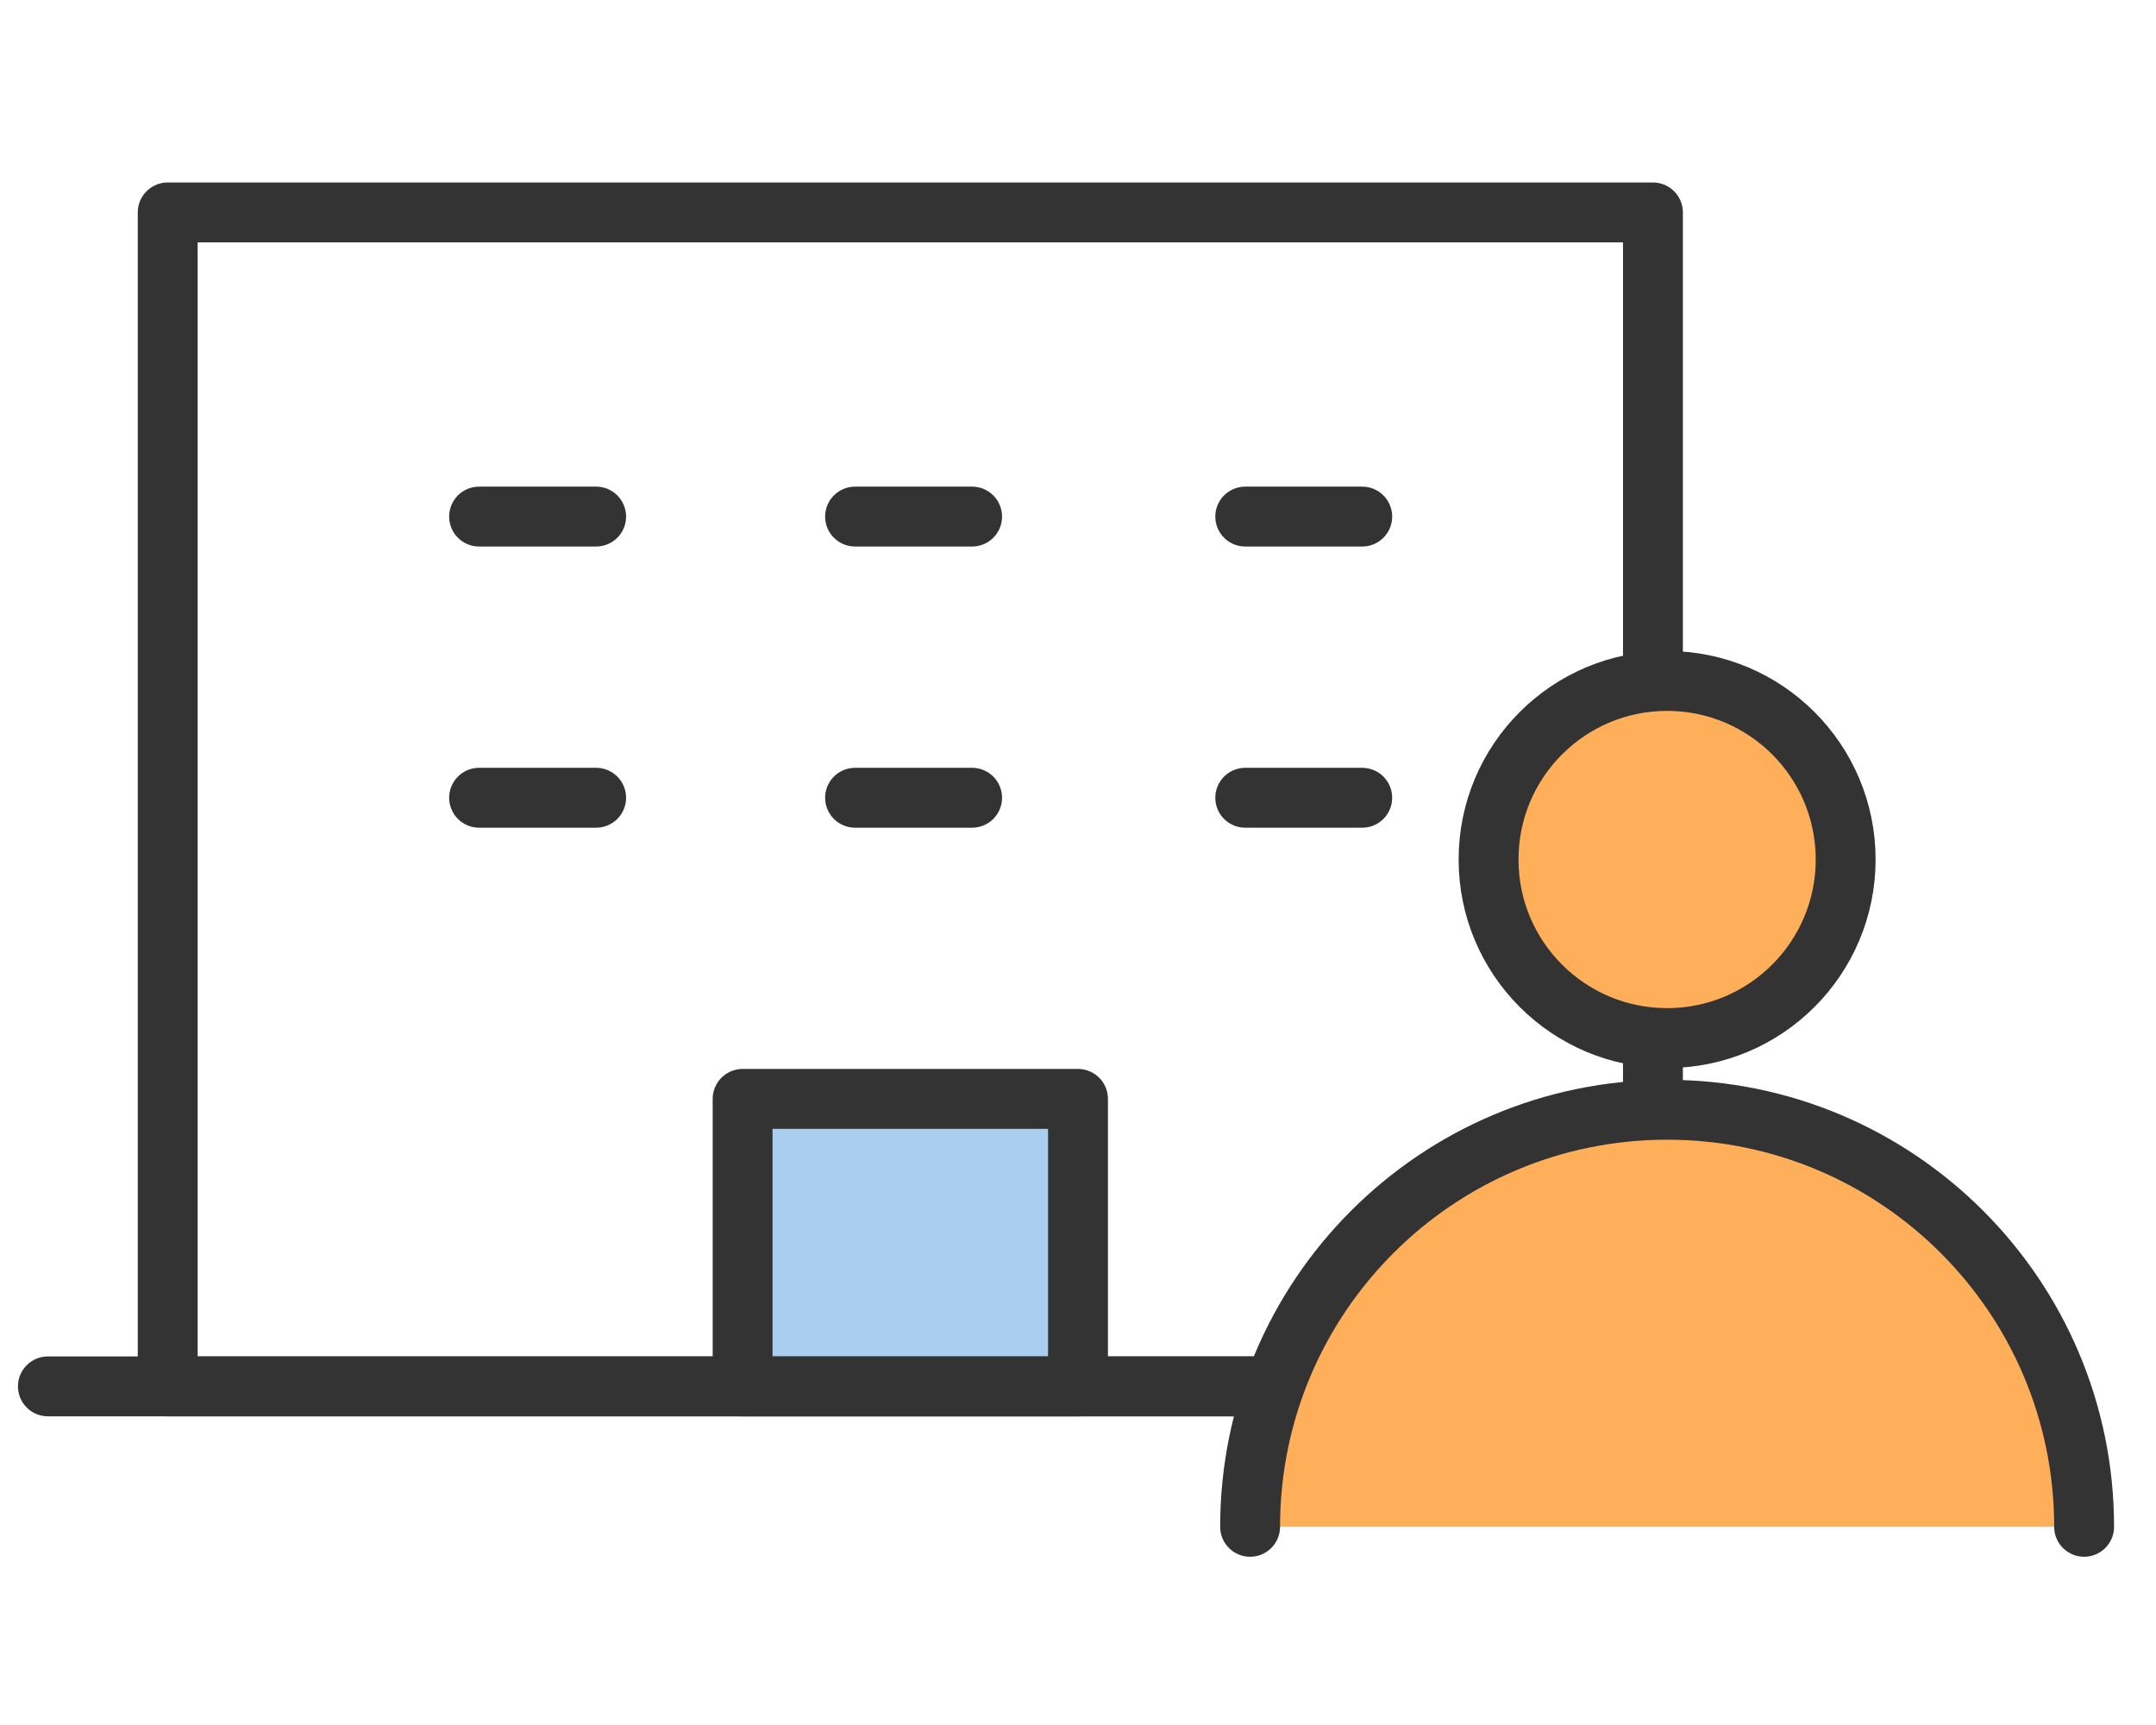 <svg width="70" height="56" viewBox="0 0 70 56" fill="none" xmlns="http://www.w3.org/2000/svg">
<rect x="5.445" y="6.896" width="48.222" height="38.111" stroke="#333333" stroke-width="1.944" stroke-linejoin="round"/>
<rect x="24.111" y="35.674" width="10.889" height="9.333" fill="#AACEF0" stroke="#333333" stroke-width="1.944" stroke-linejoin="round"/>
<path d="M57.555 45.007H1.555" stroke="#333333" stroke-width="1.944" stroke-linecap="round" stroke-linejoin="round"/>
<path d="M27.762 16.77H31.562" stroke="#333333" stroke-width="1.944" stroke-linecap="round" stroke-linejoin="round"/>
<path d="M40.43 16.77H44.228" stroke="#333333" stroke-width="1.944" stroke-linecap="round" stroke-linejoin="round"/>
<path d="M27.762 25.898H31.562" stroke="#333333" stroke-width="1.944" stroke-linecap="round" stroke-linejoin="round"/>
<path d="M15.555 16.77H19.355" stroke="#333333" stroke-width="1.944" stroke-linecap="round" stroke-linejoin="round"/>
<path d="M15.555 25.898H19.355" stroke="#333333" stroke-width="1.944" stroke-linecap="round" stroke-linejoin="round"/>
<path d="M40.43 25.898H44.228" stroke="#333333" stroke-width="1.944" stroke-linecap="round" stroke-linejoin="round"/>
<circle cx="54.127" cy="27.903" r="5.797" fill="#FFAE5A" stroke="#333333" stroke-width="1.944"/>
<path d="M54.127 36.027C46.65 36.027 40.588 42.089 40.588 49.566H67.666C67.666 42.089 61.604 36.027 54.127 36.027Z" fill="#FFAE5A"/>
<path d="M67.666 49.566C67.666 42.089 61.604 36.027 54.127 36.027C46.65 36.027 40.588 42.089 40.588 49.566" stroke="#333333" stroke-width="1.944" stroke-linecap="round"/>
</svg>
